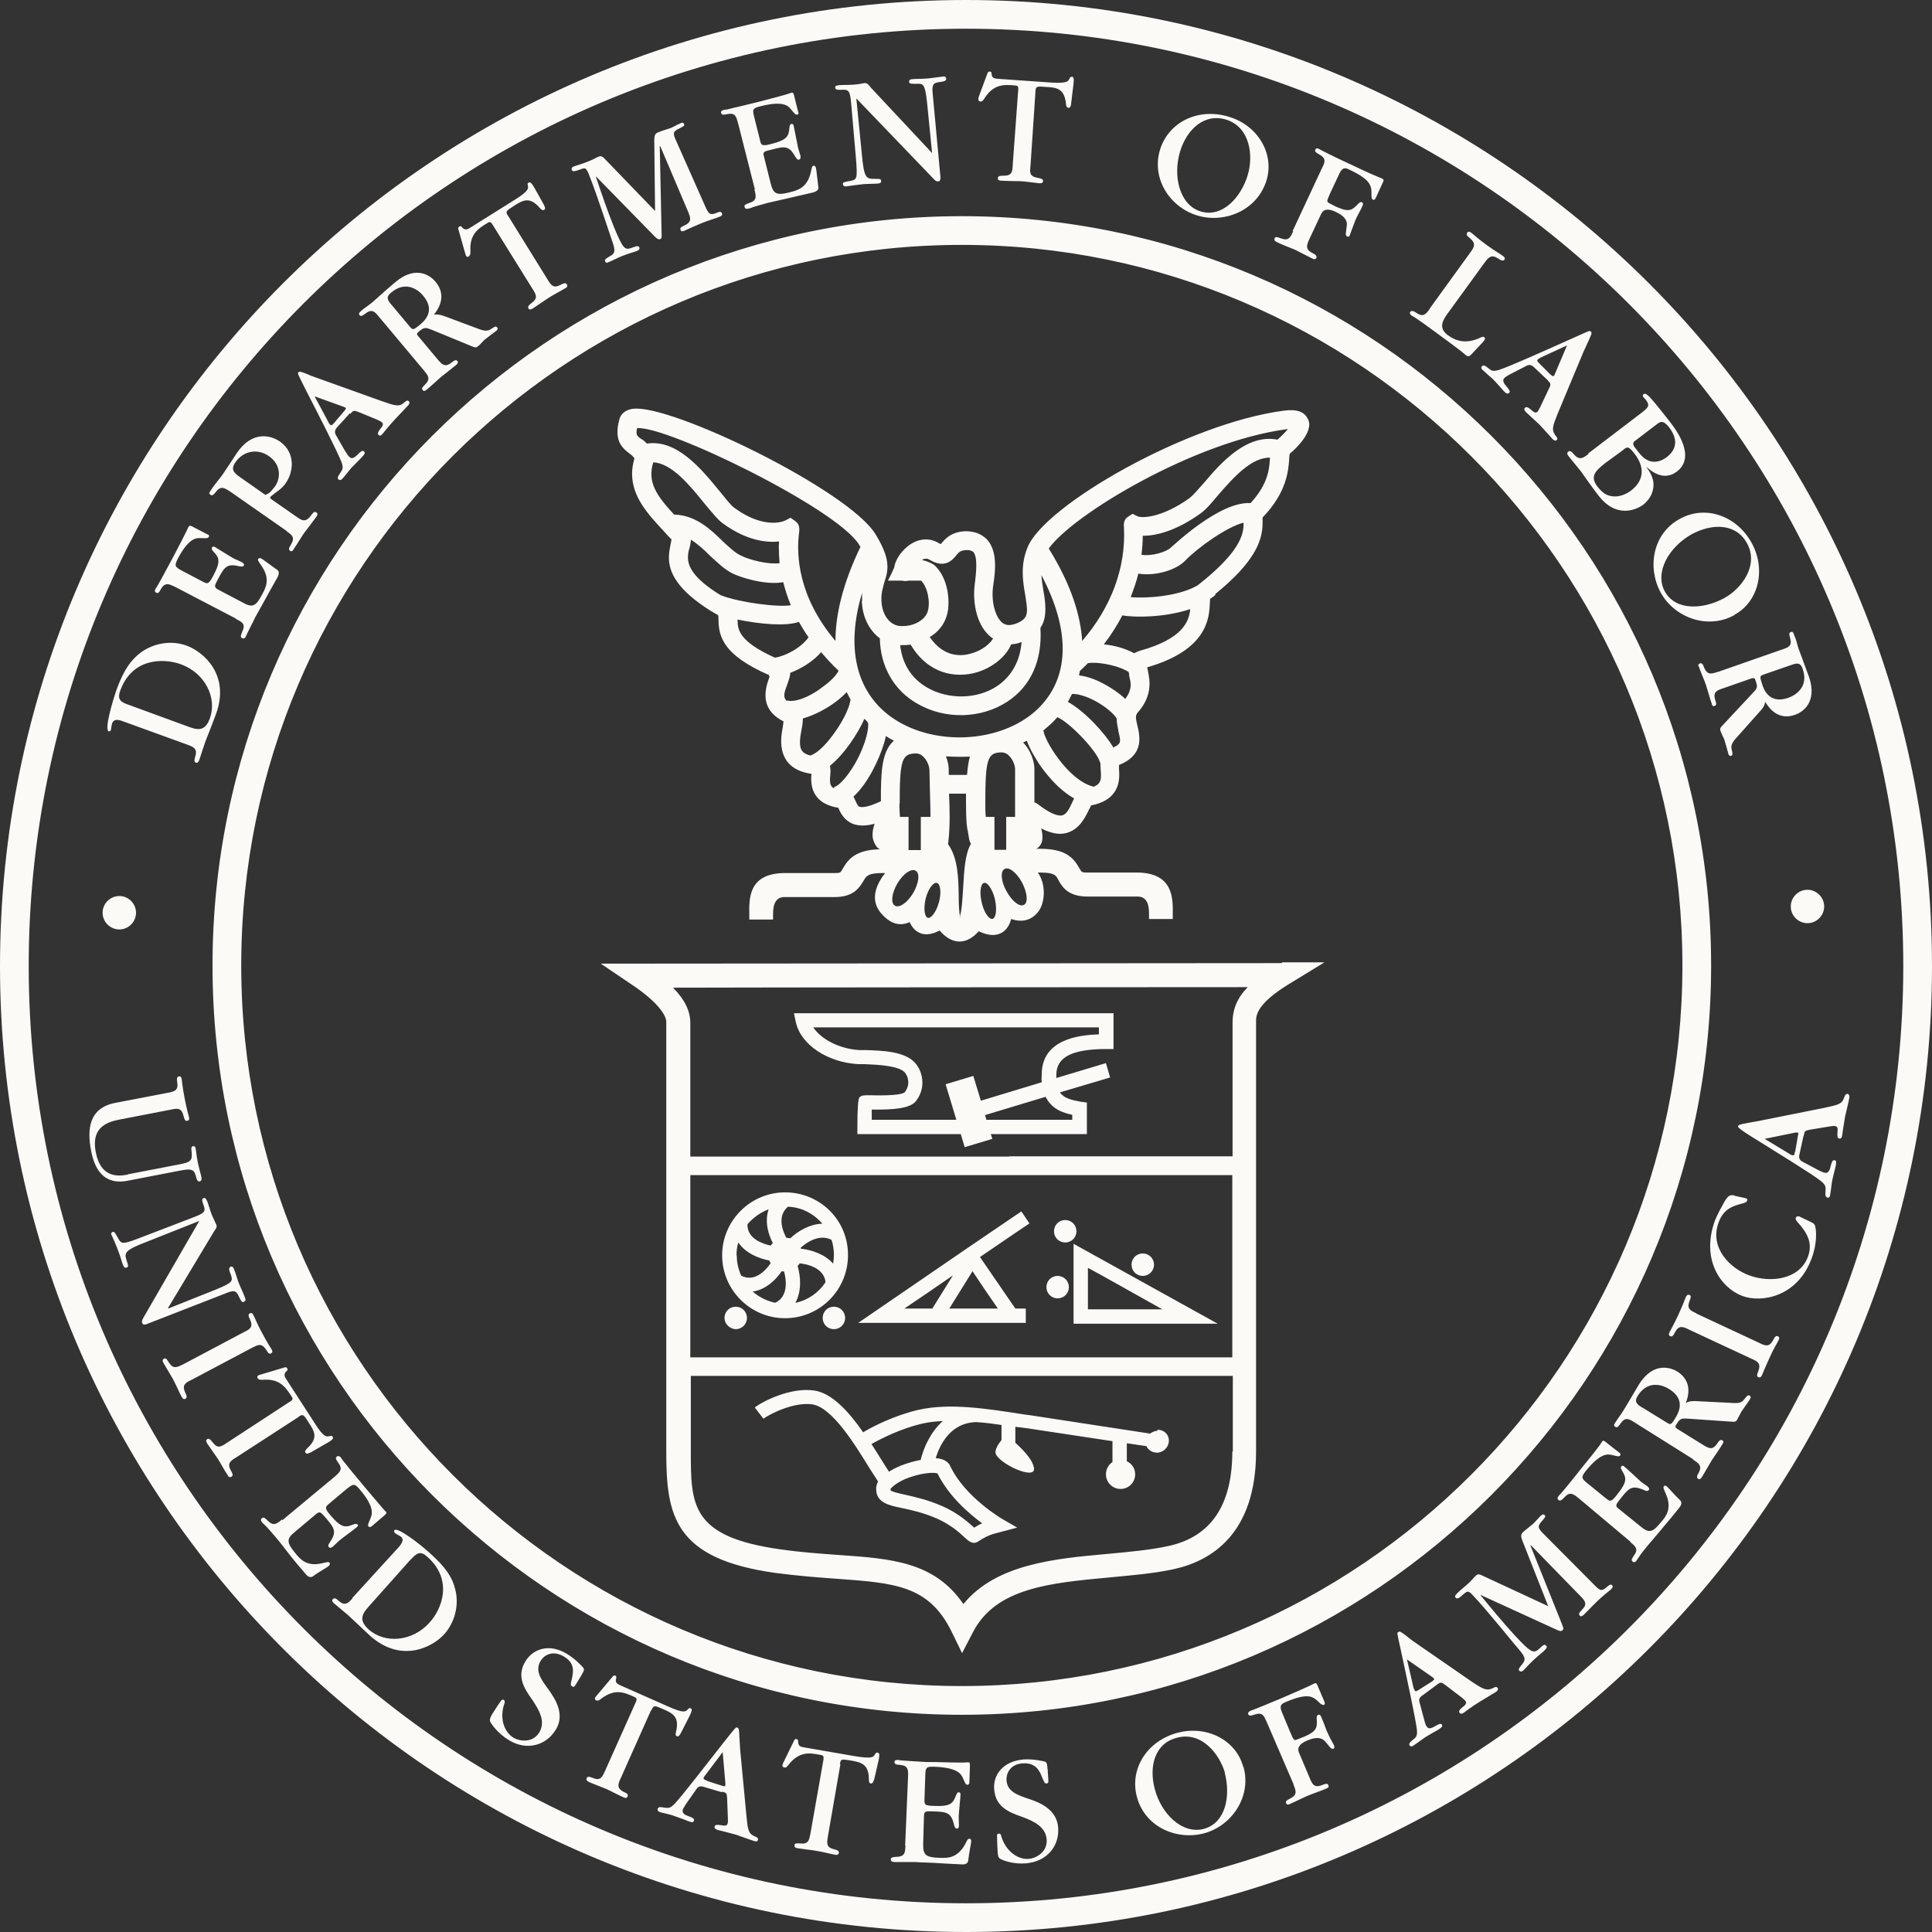 <?xml version="1.0" encoding="UTF-8"?> <svg xmlns="http://www.w3.org/2000/svg" width="123" height="123" viewBox="0 0 123 123" fill="none"><rect x="0" y="0" width="123" height="123" fill="#333333" stroke="none"/><path fill-rule="evenodd" clip-rule="evenodd" d="M81.612 61.317L38.246 61.35L40.291 62.73C41.87 63.794 42.418 64.641 42.418 65.057V92.416C42.418 96.505 42.917 99.248 49.4 100.145C50.812 100.328 52.109 100.428 53.256 100.511C56.946 100.777 59.14 100.926 60.586 103.885L61.251 105.248L61.949 103.902C63.411 101.076 66.902 100.777 70.609 100.428C72.022 100.295 73.451 100.179 74.747 99.896C77.141 99.364 79.967 97.635 79.967 92.4V65.04C79.967 64.675 79.967 63.943 82.011 62.68L84.322 61.267H81.612V61.317ZM43.948 74.814H78.454V86.416H43.948V74.814ZM78.454 92.416C78.454 95.807 77.108 97.818 74.432 98.417C73.235 98.683 71.888 98.799 70.476 98.932C67.135 99.231 63.411 99.58 61.334 102.123C59.489 99.43 56.763 99.231 53.405 98.998C52.292 98.915 51.012 98.832 49.649 98.633C43.981 97.835 43.981 95.807 43.981 92.4V87.596H78.487V92.416H78.471H78.454ZM0 61.5C0 95.425 27.575 123 61.5 123C95.425 123 123 95.425 123 61.5C123 27.575 95.425 0 61.5 0C27.575 0 0 27.575 0 61.5ZM1.828 61.5C1.828 28.589 28.589 1.828 61.5 1.828C94.411 1.828 121.172 28.589 121.172 61.5C121.172 94.411 94.411 121.172 61.5 121.172C28.589 121.172 1.828 94.411 1.828 61.5ZM13.53 61.467C13.53 87.779 34.939 109.171 61.234 109.171C87.529 109.171 108.938 87.762 108.938 61.467C108.938 35.171 87.546 13.763 61.234 13.763C34.922 13.763 13.53 35.155 13.53 61.467ZM15.358 61.467C15.358 36.169 35.936 15.591 61.234 15.591C86.532 15.591 107.11 36.169 107.11 61.467C107.11 86.765 86.532 107.342 61.234 107.342C35.936 107.342 15.358 86.765 15.358 61.467ZM62.381 80.033C64.076 78.87 65.539 77.889 65.539 77.889L65.024 77.124L61.866 79.269L55.849 83.391L54.635 84.222H65.306V83.308H64.641L62.381 80.016V80.033ZM63.528 83.308H60.436C60.885 82.593 61.583 81.463 61.916 80.931C62.265 81.463 63.013 82.576 63.528 83.308ZM60.669 81.197L59.356 83.308H57.577C58.225 82.875 59.422 82.061 60.669 81.197ZM49.981 75.911C47.787 75.911 45.975 77.706 45.975 79.917C45.975 82.127 47.77 83.923 49.981 83.923C52.192 83.923 53.987 82.127 53.987 79.917C54.004 77.689 52.209 75.911 49.981 75.911ZM50.995 79.518C50.995 79.518 50.978 79.468 50.978 79.435C51.245 79.185 52.125 78.504 52.94 78.936C53.04 79.235 53.09 79.551 53.09 79.883C53.09 80.066 53.073 80.266 53.04 80.449C52.508 79.834 51.627 79.568 51.012 79.501L50.995 79.518ZM49.35 82.942C48.818 82.826 48.319 82.576 47.92 82.227C48.751 82.111 49.416 81.463 49.765 80.931C49.815 80.947 49.865 80.947 49.915 80.947C50.048 81.396 50.23 82.543 49.35 82.942ZM46.89 79.917C46.89 79.634 46.923 79.352 47.006 79.102C47.455 79.784 48.336 80.133 48.984 80.249C49.001 80.299 49.017 80.365 49.067 80.415C48.901 80.665 48.136 81.712 47.189 81.213C47.006 80.814 46.906 80.382 46.906 79.917H46.89ZM52.358 77.906C51.51 77.922 50.729 78.437 50.314 78.836C50.214 78.82 50.147 78.803 50.048 78.803H50.064C49.981 78.653 49.35 77.507 50.164 76.825C51.045 76.858 51.81 77.274 52.358 77.906ZM48.934 76.991C48.668 77.773 48.917 78.604 49.2 79.135C49.15 79.185 49.1 79.252 49.067 79.302C48.568 79.185 47.554 78.87 47.588 77.939C47.953 77.523 48.402 77.191 48.934 76.991ZM50.646 82.925C51.062 82.161 50.962 81.213 50.779 80.598C50.829 80.548 50.879 80.482 50.912 80.432C51.311 80.465 52.458 80.681 52.558 81.629C52.125 82.294 51.444 82.776 50.646 82.942V82.925ZM46.125 83.906C46.125 83.507 46.441 83.191 46.84 83.191C47.239 83.191 47.554 83.507 47.554 83.906C47.554 84.305 47.239 84.621 46.84 84.621C46.441 84.604 46.125 84.272 46.125 83.906ZM52.375 83.906C52.375 83.507 52.691 83.191 53.09 83.191C53.488 83.191 53.804 83.507 53.804 83.906C53.804 84.305 53.488 84.621 53.09 84.621C52.691 84.621 52.375 84.305 52.375 83.906ZM72.038 80.515C72.038 80.116 72.354 79.8 72.753 79.8C73.152 79.8 73.468 80.116 73.468 80.515C73.468 80.914 73.152 81.23 72.753 81.23C72.354 81.23 72.038 80.914 72.038 80.515ZM67.102 78.388C67.102 77.989 67.417 77.673 67.816 77.673C68.215 77.673 68.531 77.989 68.531 78.388C68.531 78.787 68.215 79.102 67.816 79.102C67.417 79.102 67.102 78.787 67.102 78.388ZM66.62 81.945C66.62 81.546 66.935 81.23 67.334 81.23C67.733 81.23 68.049 81.546 68.049 81.945C68.049 82.344 67.733 82.659 67.334 82.659C66.935 82.659 66.62 82.344 66.62 81.945ZM68.348 79.95V84.272H77.523L68.348 79.185V79.95ZM69.262 80.715C70.093 81.163 72.371 82.443 73.999 83.357H69.262V80.715ZM73.717 91.087C73.534 91.087 73.351 91.17 73.218 91.269L65.622 90.106L65.24 90.056C62.797 89.674 60.453 89.308 58.475 89.757C56.962 90.106 55.583 90.804 54.951 91.186C54.053 89.89 52.973 88.693 51.843 88.527C50.364 88.311 48.618 89.175 48.053 89.607L48.602 90.322C48.984 90.039 50.513 89.242 51.71 89.408C52.99 89.591 54.469 92.034 55.35 93.463L55.898 94.311C55.849 94.427 55.799 94.56 55.782 94.693V94.81C55.782 95.657 56.58 95.84 57.411 96.007C58.026 96.139 58.757 96.289 59.672 96.688C60.519 97.07 61.084 97.569 61.4 97.868C61.65 98.101 61.932 98.367 62.281 98.134C62.625 97.901 62.952 97.741 63.262 97.652L64.758 97.253L63.81 96.705C63.81 96.705 61.434 95.325 60.503 93.347C60.37 93.048 60.054 92.865 59.572 92.832C59.821 92.017 60.486 90.571 62.165 90.538C62.68 90.571 63.212 90.638 63.761 90.721V91.685C63.544 91.934 63.345 92.3 63.378 92.499C63.495 93.148 66.038 94.344 65.822 93.413C65.722 92.998 65.373 92.516 64.641 91.851V90.837C64.791 90.854 64.924 90.87 65.057 90.887L65.439 90.937L70.825 91.751V93.081C70.575 93.247 70.409 93.53 70.409 93.862C70.409 94.378 70.825 94.793 71.34 94.793C71.855 94.793 72.271 94.378 72.271 93.862C72.271 93.48 72.055 93.181 71.739 93.031V91.884L72.986 92.067C73.102 92.317 73.368 92.483 73.65 92.483C74.066 92.483 74.415 92.134 74.415 91.718C74.415 91.303 74.099 91.02 73.667 91.02L73.717 91.087ZM62.531 96.987C62.381 97.037 62.248 97.12 62.032 97.253H62.015C61.666 96.937 61.035 96.356 60.037 95.907C59.057 95.475 58.209 95.292 57.611 95.159C57.245 95.076 56.779 94.976 56.696 94.876V94.793C56.696 94.793 56.912 94.477 57.627 94.162C58.591 93.763 59.489 93.713 59.688 93.812C60.403 95.258 61.683 96.356 62.514 96.971L62.531 96.987ZM58.608 92.948C58.059 93.048 57.195 93.297 56.597 93.696L56.164 93.015C55.948 92.665 55.732 92.317 55.483 91.934C56.098 91.585 57.345 90.954 58.691 90.638C59.123 90.538 59.572 90.488 60.021 90.472C59.223 91.186 58.791 92.2 58.608 92.965V92.948ZM11.918 47.405C12.317 47.554 12.583 47.654 12.433 48.153C12.383 48.336 12.333 48.502 12.466 48.552C12.599 48.602 12.649 48.469 12.682 48.402C12.699 48.352 12.998 47.422 13.065 47.239C13.164 46.989 13.646 45.759 13.746 45.477C14.677 42.95 12.932 41.488 11.884 41.105C10.937 40.756 9.84 40.922 8.992 41.521C8.344 42.003 7.895 42.618 7.43 43.881C7.114 44.795 6.649 46.441 6.915 46.557C6.998 46.574 7.048 46.541 7.064 46.457C7.081 46.374 7.114 46.075 7.147 46.025C7.23 45.842 7.397 45.759 7.796 45.909L11.918 47.405ZM8.211 44.878C7.663 44.696 7.446 44.529 7.663 43.948C8.411 41.903 10.372 41.886 11.502 42.285C13.065 42.85 13.829 44.43 13.364 45.726C13.098 46.474 12.699 46.524 12.067 46.291L8.211 44.878ZM15.026 39.41C15.408 39.593 15.658 39.726 15.425 40.208C15.342 40.424 15.275 40.557 15.408 40.623C15.541 40.706 15.624 40.59 15.658 40.507C15.691 40.457 15.707 40.374 15.79 40.224L16.173 39.46L16.223 39.343C16.223 39.343 16.489 38.861 16.771 38.363C17.054 37.831 17.419 37.199 17.669 36.75C17.802 36.484 17.768 36.335 17.586 36.235C17.27 36.019 16.738 35.603 16.622 35.554C16.572 35.52 16.472 35.52 16.439 35.587C16.405 35.653 16.422 35.703 16.655 36.036C17.22 36.85 16.921 37.415 16.705 37.814C16.306 38.579 16.09 38.728 15.458 38.363L13.879 37.532C13.613 37.382 13.646 37.299 13.879 36.867C14.278 36.119 14.428 35.853 15.225 36.052C15.408 36.086 15.491 36.069 15.525 36.002C15.575 35.886 15.441 35.836 15.392 35.786C15.309 35.753 14.993 35.603 14.91 35.57C14.694 35.454 13.813 34.905 13.68 34.822C13.58 34.772 13.53 34.806 13.497 34.855C13.48 34.889 13.463 34.955 13.547 35.072C13.945 35.487 14.095 35.687 13.563 36.684C13.281 37.216 13.198 37.183 12.915 37.033L11.585 36.335C11.136 36.086 11.087 36.036 11.319 35.57C12.001 34.274 12.483 34.24 12.765 34.257C13.181 34.274 13.247 34.274 13.297 34.174C13.347 34.074 13.247 34.025 13.181 34.008L12.35 33.576C12.134 33.459 12.067 33.426 12.001 33.542C11.984 33.559 11.984 33.576 11.868 33.825C11.752 34.074 11.502 34.54 11.02 35.471L10.787 35.903C10.372 36.684 10.156 37.066 10.04 37.266C9.923 37.449 9.906 37.482 9.906 37.482C9.873 37.532 9.807 37.665 9.94 37.731C10.073 37.814 10.156 37.681 10.255 37.482C10.521 37.05 10.771 37.183 11.153 37.365L15.009 39.377L15.026 39.41ZM18.234 33.808C18.583 34.058 18.799 34.207 18.533 34.656C18.417 34.839 18.35 34.955 18.45 35.055C18.583 35.155 18.666 35.038 18.699 34.955C18.816 34.806 19.265 34.058 19.381 33.908C19.597 33.626 19.929 33.193 20.145 32.894C20.179 32.811 20.278 32.728 20.145 32.628C20.012 32.529 19.929 32.645 19.78 32.844C19.431 33.293 19.198 33.127 18.849 32.878L17.32 31.814C17.203 31.731 17.17 31.697 17.22 31.631C17.237 31.598 17.453 31.448 17.503 31.398C17.885 31.132 18.035 30.983 18.184 30.767C18.683 30.069 18.849 28.838 17.818 28.107C17.203 27.692 16.056 27.426 15.092 28.822C14.943 29.055 14.295 30.035 14.145 30.251C14.045 30.384 13.58 30.966 13.497 31.099C13.314 31.382 13.264 31.398 13.397 31.498C13.53 31.598 13.613 31.465 13.746 31.315C14.062 30.9 14.295 31.066 14.66 31.299L18.234 33.792V33.808ZM15.292 30.384C14.876 30.102 14.66 29.869 15.009 29.404C15.491 28.722 16.372 28.523 17.12 29.038C17.951 29.62 17.835 30.501 17.519 30.95C17.386 31.116 17.22 31.365 17.02 31.448C16.904 31.531 16.871 31.498 16.738 31.398L15.292 30.384ZM22.306 26.345C22.489 26.129 22.522 26.113 22.822 26.229L24.035 26.728C24.035 26.728 24.218 26.811 24.301 26.877C24.417 26.977 24.401 27.093 24.218 27.293C24.101 27.459 24.002 27.592 24.101 27.692C24.218 27.791 24.284 27.692 24.367 27.608C24.384 27.592 24.716 27.16 25.148 26.694C25.265 26.561 25.863 25.946 25.98 25.813C26.013 25.78 26.129 25.647 26.029 25.547C25.93 25.448 25.847 25.531 25.714 25.647C25.398 25.913 25.148 25.83 24.334 25.547L20.345 24.118C20.129 24.035 19.846 23.952 19.564 23.819C19.148 23.653 19.065 23.636 18.998 23.702C18.932 23.769 18.949 23.785 19.431 24.75C20.312 26.462 21.475 28.739 21.741 29.42C21.874 29.803 21.824 29.869 21.625 30.168C21.525 30.301 21.459 30.434 21.542 30.517C21.658 30.617 21.758 30.517 21.791 30.484C21.891 30.384 22.273 29.902 22.34 29.819C22.555 29.587 22.988 29.171 23.038 29.105C23.187 28.938 23.287 28.838 23.171 28.739C23.071 28.656 22.988 28.722 22.788 28.922C22.622 29.088 22.423 29.271 22.24 29.088C22.14 29.005 22.007 28.739 21.974 28.722L21.392 27.708C21.292 27.542 21.309 27.381 21.442 27.226L22.273 26.312L22.306 26.345ZM21.276 26.927C21.143 27.06 21.11 27.11 21.026 27.043C20.977 26.994 20.91 26.91 20.91 26.877L20.029 25.232L21.824 25.88C21.824 25.88 21.974 25.93 22.007 25.963C22.024 25.98 22.057 26.013 21.891 26.196L21.242 26.96L21.276 26.927ZM26.977 23.57C27.259 23.919 27.426 24.101 27.077 24.467C26.927 24.617 26.811 24.716 26.91 24.833C27.01 24.949 27.093 24.849 27.176 24.799C27.326 24.683 27.941 24.118 28.074 24.002C28.107 23.985 28.888 23.353 29.038 23.237C29.088 23.187 29.204 23.104 29.121 22.988C29.038 22.871 28.905 22.954 28.722 23.104C28.307 23.403 28.14 23.204 27.841 22.855L26.645 21.425C26.528 21.292 26.512 21.242 26.645 21.126C27.01 20.827 27.06 20.827 27.525 21.01L29.985 22.024C30.218 22.123 30.301 22.157 30.434 22.04C30.517 21.99 30.783 21.691 30.833 21.641C30.95 21.542 31.498 21.143 31.598 21.06C31.648 21.026 31.731 20.943 31.648 20.843C31.548 20.744 31.498 20.794 31.215 20.977C30.966 21.126 30.683 21.026 30.301 20.877L28.39 20.162C27.941 19.996 27.808 20.012 27.625 20.029C27.858 19.747 28.506 18.866 27.725 17.935C27.492 17.652 26.561 16.788 25.165 17.968C24.932 18.151 23.885 19.082 23.686 19.265C23.586 19.348 23.171 19.647 23.104 19.697C22.838 19.929 22.822 19.946 22.888 20.062C22.988 20.179 23.104 20.079 23.287 19.946C23.686 19.647 23.869 19.846 24.135 20.179L26.977 23.57ZM24.949 19.431C24.683 19.131 24.534 18.915 24.916 18.616C25.896 17.802 26.711 18.533 26.944 18.832C27.775 19.813 26.977 20.478 26.694 20.71C26.295 21.026 26.279 21.026 26.046 20.744L24.949 19.431ZM32.346 13.746C32.163 13.463 32.213 13.43 32.711 13.114C33.276 12.749 33.725 12.483 34.373 13.247C34.523 13.414 34.59 13.38 34.639 13.364C34.756 13.281 34.689 13.181 34.606 12.998L33.991 11.901C33.858 11.685 33.758 11.552 33.642 11.635C33.559 11.668 33.592 11.752 33.609 11.818C33.642 12.001 33.659 12.167 32.778 12.716L29.969 14.477C29.786 14.594 29.603 14.694 29.42 14.477C29.37 14.394 29.304 14.378 29.237 14.428C29.154 14.477 29.154 14.544 29.204 14.677L29.62 16.14C29.62 16.14 29.653 16.256 29.67 16.289C29.703 16.339 29.786 16.389 29.852 16.322C29.919 16.256 29.952 16.206 29.952 16.023C29.869 14.91 30.467 14.544 30.983 14.228C31.149 14.112 31.232 14.079 31.365 14.311L33.908 18.4C34.124 18.749 34.274 18.965 33.858 19.281C33.692 19.414 33.576 19.497 33.642 19.63C33.709 19.763 33.825 19.68 33.908 19.647C34.074 19.547 34.756 19.065 34.922 18.965C35.205 18.782 35.687 18.533 35.986 18.35C36.069 18.317 36.169 18.234 36.086 18.101C36.002 17.968 35.87 18.051 35.687 18.134C35.238 18.384 35.072 18.151 34.855 17.785L32.362 13.763L32.346 13.746ZM42.02 9.308H42.036L43.781 13.414C43.964 13.862 44.064 14.095 43.632 14.328C43.349 14.461 43.266 14.494 43.333 14.644C43.366 14.76 43.482 14.727 43.565 14.694C43.748 14.61 44.247 14.378 44.745 14.178C45.111 14.029 45.626 13.879 45.776 13.813C45.876 13.779 46.025 13.713 45.959 13.58C45.925 13.463 45.809 13.463 45.593 13.563C45.178 13.729 45.094 13.597 44.845 13.015L43.067 9.009C42.834 8.51 42.817 8.377 43.249 8.178C43.515 8.045 43.599 8.012 43.549 7.895C43.499 7.762 43.366 7.812 43.266 7.879C43.15 7.912 42.917 8.061 42.718 8.145C42.502 8.228 42.103 8.327 41.903 8.427C41.754 8.477 41.654 8.56 41.654 8.926L41.704 13.43L38.479 10.089C38.296 9.906 38.213 9.94 38.113 9.973C37.997 10.006 37.814 10.139 37.465 10.272C37.199 10.389 36.667 10.555 36.551 10.588C36.401 10.638 36.368 10.721 36.401 10.804C36.435 10.92 36.518 10.937 36.85 10.821C37.282 10.655 37.299 10.655 37.498 11.12C38.014 12.4 38.944 15.292 38.978 15.358C39.227 16.04 39.111 16.156 38.812 16.322C38.562 16.472 38.462 16.538 38.529 16.638C38.562 16.755 38.678 16.738 38.745 16.688C38.895 16.638 39.26 16.439 39.593 16.306C40.008 16.14 40.341 16.056 40.474 16.007C40.59 15.973 40.756 15.89 40.706 15.757C40.657 15.624 40.49 15.674 40.274 15.757C39.792 15.94 39.692 15.924 39.077 14.428C38.678 13.447 38.296 12.317 37.931 11.236H37.947L41.704 15.076C41.837 15.209 41.936 15.259 42.02 15.225C42.136 15.192 42.136 15.076 42.119 14.81L42.003 9.291L42.02 9.308ZM48.036 12.084C48.136 12.499 48.203 12.765 47.721 12.915C47.505 12.998 47.355 13.031 47.405 13.181C47.438 13.331 47.571 13.297 47.654 13.281C47.737 13.264 47.804 13.247 47.953 13.181C48.103 13.131 48.352 13.065 48.768 12.948L48.884 12.915C48.884 12.915 49.416 12.799 49.981 12.666C50.563 12.533 51.278 12.367 51.776 12.25C52.059 12.167 52.142 12.034 52.092 11.851C52.042 11.469 51.976 10.804 51.943 10.671C51.926 10.621 51.859 10.521 51.793 10.555C51.693 10.571 51.693 10.638 51.61 11.004C51.377 11.968 50.762 12.117 50.314 12.233C49.483 12.45 49.233 12.383 49.067 11.685L48.635 9.956C48.552 9.657 48.635 9.641 49.133 9.524C49.948 9.308 50.23 9.258 50.63 9.973C50.729 10.139 50.796 10.189 50.879 10.156C50.995 10.123 50.962 9.99 50.962 9.923C50.945 9.84 50.829 9.508 50.812 9.424C50.762 9.192 50.563 8.145 50.53 8.012C50.513 7.895 50.447 7.879 50.38 7.895C50.33 7.912 50.28 7.929 50.264 8.078C50.214 8.643 50.181 8.893 49.067 9.175C48.485 9.325 48.452 9.225 48.386 8.926L48.02 7.463C47.887 6.964 47.92 6.881 48.419 6.765C49.848 6.399 50.181 6.732 50.347 6.948C50.613 7.264 50.646 7.314 50.762 7.297C50.862 7.28 50.846 7.147 50.812 7.114L50.58 6.183C50.53 5.951 50.496 5.884 50.397 5.901C50.364 5.901 50.364 5.917 50.098 6C49.832 6.084 49.316 6.216 48.302 6.482L47.82 6.599C46.973 6.815 46.524 6.898 46.325 6.964C46.169 6.987 46.086 6.998 46.075 6.998C46.075 6.998 45.859 7.048 45.909 7.181C45.942 7.33 46.075 7.314 46.308 7.264C46.823 7.164 46.873 7.43 46.989 7.845L48.053 12.034L48.036 12.084ZM59.306 9.707L55.433 5.568C55.35 5.469 55.25 5.286 55.051 5.286C54.918 5.302 54.669 5.369 54.386 5.385C54.07 5.419 53.588 5.402 53.472 5.419C53.289 5.435 53.156 5.452 53.173 5.585C53.189 5.734 53.339 5.718 53.572 5.718C54.02 5.685 54.12 5.768 54.187 6.566L54.486 9.99C54.602 11.402 54.569 11.436 54.12 11.519C53.671 11.602 53.638 11.618 53.671 11.752C53.705 11.884 53.821 11.868 53.854 11.868C54.037 11.851 54.502 11.768 55.034 11.718C55.35 11.702 55.749 11.702 55.865 11.685C55.948 11.685 56.115 11.668 56.098 11.519C56.081 11.386 56.048 11.386 55.616 11.386C55.134 11.386 55.001 11.286 54.868 9.807L54.519 6.283H54.535L59.389 11.336C59.572 11.552 59.655 11.552 59.738 11.552C59.888 11.535 59.871 11.336 59.871 11.253L59.372 5.884C59.323 5.319 59.472 5.269 59.855 5.219C60.154 5.186 60.253 5.119 60.237 5.003C60.22 4.854 60.087 4.854 60.054 4.87C59.888 4.887 59.106 5.003 58.957 5.003C58.824 5.02 58.242 5.02 58.126 5.036C58.043 5.036 57.86 5.053 57.877 5.203C57.893 5.352 58.043 5.336 58.358 5.336C58.774 5.319 58.89 5.319 59.023 6.549L59.339 9.724H59.306V9.707ZM65.921 5.834C65.938 5.485 66.004 5.485 66.586 5.535C67.251 5.568 67.766 5.618 67.866 6.615C67.883 6.848 67.966 6.848 68.016 6.865C68.149 6.865 68.182 6.748 68.198 6.549L68.348 5.302C68.365 5.053 68.381 4.887 68.232 4.887C68.149 4.887 68.115 4.937 68.082 5.02C67.999 5.186 67.933 5.319 66.869 5.252L63.561 5.02C63.328 5.003 63.145 4.986 63.129 4.704C63.129 4.604 63.096 4.554 63.013 4.554C62.913 4.554 62.88 4.604 62.846 4.721L62.315 6.15C62.315 6.15 62.281 6.266 62.281 6.316C62.281 6.366 62.315 6.449 62.414 6.466C62.514 6.466 62.564 6.433 62.663 6.283C63.245 5.336 63.943 5.385 64.558 5.435C64.775 5.452 64.841 5.452 64.824 5.718L64.475 10.505C64.459 10.904 64.442 11.186 63.91 11.186C63.694 11.186 63.544 11.186 63.528 11.336C63.511 11.486 63.644 11.502 63.744 11.502C63.927 11.519 64.775 11.535 64.957 11.535C65.306 11.552 65.838 11.635 66.171 11.668C66.254 11.668 66.387 11.685 66.403 11.535C66.42 11.386 66.27 11.369 66.054 11.319C65.539 11.236 65.556 10.97 65.606 10.555L65.921 5.851V5.834ZM80.632 11.486C81.147 9.79 80.083 7.978 78.221 7.43C76.31 6.848 74.398 7.746 73.85 9.541C73.285 11.419 74.531 13.231 76.26 13.729C77.955 14.228 80.033 13.414 80.632 11.486ZM79.435 11.153C79.003 12.583 77.806 13.879 76.443 13.463C75.113 13.065 74.648 11.236 75.13 9.641C75.562 8.228 76.675 7.197 78.055 7.613C79.618 8.095 79.8 9.973 79.435 11.136V11.153ZM82.327 14.727C82.161 15.109 82.044 15.358 81.546 15.175C81.33 15.092 81.197 15.043 81.147 15.175C81.097 15.309 81.197 15.358 81.28 15.408C81.579 15.558 82.094 15.757 82.427 15.89C82.742 16.04 83.225 16.306 83.54 16.455C83.623 16.489 83.723 16.555 83.806 16.422C83.856 16.289 83.756 16.206 83.49 16.073C83.075 15.84 83.208 15.558 83.374 15.192L84.122 13.597C84.266 13.308 84.565 13.27 85.02 13.48C85.252 13.597 85.851 13.862 85.734 14.428C85.734 14.477 85.684 14.777 85.684 14.826C85.668 14.91 85.668 14.993 85.768 15.059C85.884 15.109 85.934 15.009 85.95 14.926L86.117 14.477C86.2 14.245 86.266 14.095 86.299 13.995C86.349 13.862 86.698 13.231 86.748 13.098C86.781 12.998 86.798 12.932 86.715 12.882C86.632 12.832 86.549 12.898 86.482 12.965C86.1 13.364 85.917 13.53 85.153 13.198C85.02 13.148 84.72 12.982 84.587 12.915C84.471 12.832 84.454 12.815 84.687 12.3L85.269 11.053C85.485 10.621 85.651 10.671 85.95 10.821C87.313 11.469 87.33 11.851 87.313 12.45C87.313 12.499 87.313 12.682 87.413 12.716C87.513 12.765 87.579 12.616 87.596 12.583L88.045 11.602C88.095 11.486 88.128 11.436 87.962 11.353C87.962 11.353 87.945 11.353 87.679 11.236C87.43 11.136 86.931 10.92 85.967 10.455L85.851 10.405C84.92 9.973 84.471 9.74 84.238 9.624C84.006 9.508 84.006 9.491 83.989 9.491C83.939 9.458 83.806 9.391 83.74 9.524C83.673 9.657 83.823 9.74 84.006 9.84C84.454 10.089 84.355 10.339 84.155 10.721L82.294 14.71L82.327 14.727ZM91.037 19.647C90.787 19.996 90.621 20.212 90.189 19.929C90.023 19.813 89.89 19.747 89.79 19.846C89.707 19.963 89.807 20.029 89.873 20.096C89.956 20.145 89.99 20.112 91.386 21.143C93.281 22.522 93.247 22.555 93.314 22.605C93.463 22.722 93.546 22.705 93.68 22.555C93.796 22.423 94.444 21.758 94.494 21.675C94.544 21.591 94.577 21.525 94.477 21.459C94.427 21.425 94.361 21.442 94.294 21.475C93.231 21.99 92.582 21.625 92.183 21.342C91.668 20.96 91.735 20.561 92.1 20.046L94.527 16.705C94.76 16.389 94.943 16.173 95.375 16.455C95.541 16.572 95.674 16.638 95.774 16.538C95.857 16.422 95.757 16.356 95.674 16.289C95.525 16.173 95.192 15.99 94.66 15.608C94.228 15.292 93.812 14.943 93.68 14.826C93.596 14.777 93.513 14.694 93.413 14.81C93.314 14.943 93.43 15.043 93.596 15.175C93.995 15.525 93.846 15.741 93.596 16.09L91.02 19.647H91.037ZM98.533 24.218C98.716 24.401 98.766 24.45 98.616 24.733L98.051 25.93C98.051 25.93 97.951 26.113 97.901 26.196C97.785 26.312 97.685 26.279 97.486 26.096C97.336 25.963 97.187 25.863 97.087 25.963C96.987 26.063 97.087 26.146 97.137 26.229C97.153 26.245 97.569 26.611 98.018 27.043C98.151 27.176 98.716 27.808 98.832 27.941C98.865 27.974 98.998 28.107 99.098 28.024C99.198 27.941 99.131 27.841 99.015 27.708C98.766 27.359 98.849 27.143 99.165 26.345L100.794 22.439C100.877 22.256 101.01 21.957 101.143 21.675C101.325 21.259 101.375 21.193 101.276 21.11C101.192 21.026 101.192 21.06 100.212 21.492C98.466 22.273 96.106 23.337 95.425 23.553C95.026 23.669 94.943 23.603 94.71 23.403C94.577 23.303 94.461 23.22 94.361 23.303C94.245 23.42 94.344 23.52 94.394 23.553C94.494 23.653 94.943 24.052 95.026 24.118C95.242 24.334 95.641 24.783 95.707 24.866C95.874 25.032 95.957 25.115 96.073 25.015C96.173 24.916 96.09 24.833 95.923 24.617C95.774 24.45 95.608 24.234 95.774 24.068C95.874 23.968 96.123 23.835 96.156 23.819L97.187 23.287C97.353 23.198 97.513 23.232 97.669 23.387L98.566 24.234L98.533 24.218ZM98.001 23.137C97.868 23.004 97.835 22.971 97.901 22.888C97.951 22.838 98.051 22.788 98.068 22.772L99.763 21.99L99.015 23.752C99.015 23.752 98.965 23.902 98.915 23.935C98.899 23.952 98.865 23.985 98.683 23.819L97.984 23.121L98.001 23.137ZM101.126 28.905C100.777 29.171 100.561 29.32 100.212 28.938C100.079 28.772 99.962 28.656 99.846 28.755C99.713 28.855 99.813 28.971 99.846 29.021C99.962 29.171 100.644 30.002 100.644 30.002C100.81 30.251 101.674 31.448 101.741 31.515C102.971 33.144 104.317 32.346 104.6 32.146C104.866 31.93 105.115 31.648 105.215 31.249C105.398 30.584 105.082 30.102 104.816 29.736H104.833C105.115 29.985 105.913 30.667 106.761 30.019C107.991 29.088 106.711 27.376 106.395 26.96C106.395 26.96 105.464 25.747 105.015 25.265C104.866 25.115 104.733 25.015 104.633 25.099C104.533 25.182 104.616 25.265 104.633 25.282C104.65 25.298 104.683 25.365 104.766 25.431C105.049 25.813 105.015 25.913 104.334 26.412L101.109 28.872L101.126 28.905ZM104.068 28.473C103.885 28.224 104.018 28.107 104.151 28.024L105.481 27.01C105.697 26.844 105.88 26.711 106.279 27.226C106.811 27.941 106.777 28.589 106.112 29.105C105.813 29.337 105.032 29.753 104.334 28.805L104.085 28.489L104.068 28.473ZM103.337 28.639C103.619 28.423 103.686 28.39 104.101 28.938C104.284 29.188 105.082 30.285 103.819 31.249C103.453 31.515 102.855 31.764 102.256 31.481C101.99 31.348 101.741 31.033 101.691 30.966C101.242 30.351 101.508 30.019 102.19 29.487L103.353 28.639H103.337ZM110.417 39.144C111.98 38.296 112.445 36.235 111.514 34.556C110.55 32.811 108.539 32.13 106.927 33.044C105.198 33.991 104.866 36.152 105.73 37.731C106.578 39.277 108.672 40.125 110.417 39.16V39.144ZM109.769 38.08C108.456 38.795 106.694 38.911 105.996 37.665C105.315 36.451 106.245 34.822 107.708 34.008C109.005 33.31 110.517 33.31 111.215 34.573C112.013 36.002 110.85 37.498 109.769 38.08ZM109.387 42.767C108.971 42.9 108.722 43 108.506 42.535C108.423 42.319 108.373 42.186 108.223 42.236C108.074 42.285 108.124 42.402 108.174 42.485C108.223 42.651 108.556 43.432 108.606 43.599C108.622 43.632 108.905 44.612 108.971 44.779C108.988 44.862 109.021 44.995 109.154 44.945C109.304 44.895 109.271 44.762 109.187 44.529C109.054 44.031 109.32 43.948 109.719 43.815L111.481 43.2C111.647 43.15 111.714 43.15 111.764 43.316C111.913 43.748 111.897 43.815 111.548 44.164L109.719 46.125C109.553 46.291 109.47 46.374 109.536 46.541C109.57 46.64 109.719 46.973 109.769 47.056C109.819 47.205 110.002 47.854 110.035 47.987C110.052 48.07 110.118 48.153 110.201 48.12C110.334 48.086 110.318 47.987 110.235 47.671C110.185 47.388 110.368 47.156 110.65 46.856L111.996 45.344C112.346 44.978 112.346 44.845 112.379 44.679C112.562 44.978 113.143 45.909 114.274 45.51C114.623 45.394 115.753 44.828 115.171 43.1C115.071 42.817 114.589 41.521 114.49 41.255C114.456 41.139 114.324 40.64 114.274 40.557C114.157 40.241 114.141 40.191 114.008 40.241C113.875 40.291 113.908 40.424 113.974 40.64C114.107 41.139 113.841 41.222 113.443 41.355L109.354 42.784L109.387 42.767ZM113.991 42.352C114.373 42.219 114.623 42.136 114.772 42.601C115.188 43.815 114.191 44.313 113.841 44.43C112.628 44.845 112.279 43.881 112.179 43.532C112.013 43.033 112.03 43.033 112.362 42.917L113.991 42.352ZM8.128 74.781C7.513 74.897 6.416 74.997 6.1 73.368C5.751 71.639 7.014 71.39 7.712 71.257L10.887 70.642C11.286 70.559 11.552 70.509 11.685 71.041C11.735 71.257 11.785 71.39 11.918 71.357C12.067 71.323 12.051 71.207 12.034 71.124C12.017 71.074 11.884 70.609 11.752 69.91C11.618 69.212 11.585 68.814 11.569 68.714C11.552 68.631 11.535 68.498 11.386 68.531C11.236 68.564 11.253 68.714 11.286 68.93C11.369 69.445 11.07 69.495 10.655 69.578L7.363 70.21C5.651 70.525 5.535 71.905 5.801 73.268C6.233 75.545 7.696 75.263 8.261 75.146L11.436 74.531C12.267 74.365 12.367 74.481 12.483 74.93C12.516 75.063 12.566 75.246 12.716 75.213C12.749 75.213 12.848 75.163 12.832 74.997C12.815 74.864 12.682 74.415 12.599 74.033C12.499 73.551 12.499 73.335 12.466 73.185C12.45 73.085 12.433 72.952 12.3 72.969C12.167 72.986 12.167 73.118 12.2 73.335C12.25 73.883 12.167 73.999 11.319 74.149L8.128 74.764V74.781ZM10.688 83.291L13.613 78.421C13.663 78.321 13.846 78.155 13.779 77.989C13.729 77.856 13.613 77.64 13.497 77.374C13.38 77.075 13.247 76.609 13.214 76.526C13.131 76.36 13.081 76.227 12.965 76.277C12.815 76.326 12.882 76.493 12.948 76.692C13.114 77.124 13.048 77.224 12.3 77.507L9.092 78.737C7.779 79.252 7.729 79.219 7.513 78.82C7.297 78.437 7.28 78.404 7.164 78.437C7.031 78.487 7.081 78.62 7.114 78.653C7.197 78.82 7.38 79.235 7.563 79.734C7.679 80.033 7.779 80.415 7.829 80.532C7.862 80.615 7.929 80.764 8.061 80.698C8.194 80.648 8.178 80.598 8.045 80.199C7.912 79.751 7.962 79.584 9.358 79.052L12.666 77.739H12.682L9.159 83.84C9.009 84.089 9.026 84.155 9.059 84.238C9.109 84.388 9.308 84.322 9.408 84.272L14.444 82.31C14.976 82.094 15.059 82.227 15.225 82.576C15.358 82.842 15.408 82.942 15.525 82.875C15.674 82.826 15.624 82.693 15.608 82.643C15.558 82.477 15.225 81.762 15.175 81.612C15.126 81.479 14.96 80.931 14.91 80.831C14.893 80.748 14.81 80.582 14.677 80.648C14.544 80.715 14.577 80.864 14.694 81.147C14.826 81.546 14.86 81.645 13.713 82.111L10.754 83.291H10.721H10.688ZM16.056 85.801C16.422 85.618 16.638 85.485 16.937 85.917C17.054 86.1 17.12 86.233 17.253 86.166C17.386 86.083 17.336 85.984 17.287 85.9C17.203 85.768 17.02 85.485 16.672 84.837C16.372 84.288 16.239 83.923 16.14 83.74C16.106 83.657 16.04 83.557 15.907 83.607C15.774 83.69 15.824 83.823 15.924 84.022C16.14 84.504 15.89 84.637 15.508 84.82L11.652 86.865C11.27 87.047 11.037 87.18 10.754 86.748C10.638 86.565 10.571 86.432 10.438 86.499C10.305 86.582 10.355 86.682 10.405 86.765C10.455 86.865 10.721 87.297 11.02 87.812C11.336 88.427 11.452 88.743 11.569 88.926C11.602 89.009 11.668 89.109 11.801 89.059C11.934 88.975 11.884 88.843 11.785 88.643C11.569 88.161 11.818 88.028 12.2 87.845L16.056 85.801ZM19.015 90.189C19.298 90.006 19.331 90.056 19.647 90.555C20.012 91.12 20.295 91.535 19.547 92.217C19.397 92.366 19.414 92.45 19.447 92.483C19.53 92.599 19.63 92.533 19.813 92.45L20.91 91.818C21.126 91.685 21.259 91.585 21.176 91.469C21.143 91.386 21.06 91.419 20.96 91.436C20.777 91.469 20.611 91.519 20.046 90.621L18.25 87.845C18.118 87.662 18.035 87.48 18.234 87.297C18.317 87.247 18.334 87.18 18.284 87.114C18.234 87.031 18.167 87.031 18.035 87.081L16.588 87.513C16.588 87.513 16.472 87.546 16.439 87.563C16.389 87.596 16.356 87.679 16.405 87.746C16.455 87.829 16.522 87.845 16.705 87.845C17.802 87.746 18.184 88.327 18.533 88.859C18.649 89.025 18.683 89.109 18.45 89.242L14.428 91.868C14.079 92.1 13.862 92.25 13.547 91.835C13.414 91.668 13.314 91.552 13.198 91.618C13.065 91.701 13.148 91.801 13.181 91.884C13.297 92.05 13.763 92.715 13.862 92.865C14.045 93.148 14.295 93.63 14.494 93.912C14.527 93.995 14.61 94.095 14.743 94.012C14.876 93.929 14.793 93.796 14.694 93.613C14.444 93.164 14.677 92.998 15.043 92.782L19.015 90.206V90.189ZM17.951 96.738C17.636 97.004 17.419 97.187 17.054 96.821C16.904 96.671 16.788 96.555 16.672 96.655C16.555 96.754 16.638 96.871 16.688 96.921C16.721 96.971 16.805 97.037 16.921 97.153C17.037 97.27 17.203 97.453 17.486 97.785L17.569 97.885C17.569 97.885 17.918 98.3 18.284 98.782C18.649 99.264 19.115 99.813 19.464 100.212C19.647 100.444 19.813 100.444 19.963 100.328C20.262 100.095 20.86 99.78 20.943 99.68C20.977 99.647 21.043 99.547 20.977 99.497C20.927 99.414 20.86 99.447 20.478 99.53C19.514 99.746 19.115 99.264 18.816 98.899C18.267 98.234 18.201 97.984 18.766 97.536L20.129 96.389C20.361 96.206 20.411 96.256 20.744 96.638C21.292 97.286 21.459 97.519 20.993 98.201C20.877 98.367 20.877 98.45 20.943 98.5C21.026 98.6 21.126 98.5 21.193 98.466C21.242 98.417 21.508 98.167 21.575 98.101C21.741 97.951 22.622 97.32 22.722 97.22C22.822 97.137 22.805 97.087 22.755 97.054C22.705 97.02 22.672 97.004 22.539 97.037C22.007 97.253 21.758 97.32 21.026 96.455C20.644 96.007 20.71 95.94 20.943 95.74L22.09 94.776C22.489 94.461 22.572 94.427 22.905 94.826C23.852 95.94 23.702 96.389 23.586 96.671C23.42 97.054 23.403 97.103 23.47 97.187C23.536 97.27 23.636 97.187 23.686 97.153L24.401 96.538C24.583 96.389 24.65 96.322 24.567 96.239C24.55 96.223 24.534 96.223 24.351 96.007C24.168 95.79 23.819 95.391 23.137 94.577L22.822 94.195C22.256 93.53 21.99 93.164 21.841 92.998C21.752 92.876 21.702 92.804 21.691 92.782C21.691 92.782 21.558 92.632 21.442 92.732C21.326 92.832 21.409 92.948 21.542 93.131C21.841 93.546 21.641 93.713 21.309 94.012L17.968 96.788L17.951 96.738ZM22.456 101.741C22.173 102.057 21.974 102.273 21.575 101.924C21.425 101.791 21.292 101.691 21.193 101.807C21.093 101.924 21.193 101.99 21.242 102.057C21.276 102.09 22.04 102.722 22.173 102.838C22.356 103.004 23.337 103.935 23.553 104.134C25.564 105.93 27.559 104.849 28.29 104.035C28.955 103.287 29.237 102.19 28.988 101.209C28.805 100.428 28.373 99.78 27.392 98.899C26.678 98.25 25.298 97.203 25.115 97.419C25.065 97.469 25.082 97.536 25.148 97.602C25.198 97.652 25.464 97.785 25.531 97.835C25.68 97.968 25.68 98.151 25.398 98.483L22.423 101.741H22.456ZM26.162 99.281C26.545 98.849 26.777 98.716 27.226 99.131C28.855 100.594 28.14 102.439 27.343 103.303C26.245 104.533 24.484 104.65 23.47 103.736C22.888 103.204 22.988 102.821 23.436 102.323L26.162 99.264V99.281ZM35.387 110.118C36.002 109.104 35.304 108.124 34.955 107.608C34.423 106.894 34.041 106.362 34.423 105.73C34.639 105.381 35.171 105.032 35.903 105.464C36.651 105.896 36.484 106.511 36.401 106.91C36.318 107.226 36.318 107.309 36.418 107.359C36.551 107.442 36.584 107.359 36.7 107.176C37.183 106.395 37.216 106.329 37.149 106.196C37.05 106.063 36.617 105.614 36.102 105.298C34.989 104.616 33.941 104.949 33.443 105.78C32.878 106.711 33.36 107.492 33.892 108.223C34.34 108.905 34.739 109.586 34.34 110.284C33.908 110.999 33.06 110.85 32.695 110.634C32.063 110.251 31.797 109.337 32.113 108.456C32.146 108.356 32.146 108.29 32.08 108.223C31.963 108.174 31.897 108.273 31.864 108.323C31.648 108.622 31.382 109.071 31.348 109.104C31.215 109.337 31.166 109.453 31.199 109.586C31.299 109.802 31.714 110.368 32.395 110.783C33.559 111.498 34.789 111.099 35.371 110.135L35.387 110.118ZM41.488 108.855C41.62 108.556 41.67 108.572 42.202 108.805C42.817 109.071 43.283 109.287 43.033 110.268C42.983 110.484 43.05 110.517 43.083 110.534C43.2 110.584 43.266 110.484 43.366 110.301L43.931 109.187C44.031 108.955 44.097 108.805 43.964 108.755C43.881 108.722 43.831 108.772 43.781 108.838C43.648 108.971 43.532 109.088 42.568 108.656L39.526 107.309C39.31 107.209 39.144 107.143 39.227 106.86C39.244 106.761 39.244 106.711 39.177 106.678C39.094 106.644 39.044 106.678 38.961 106.794L37.98 107.957C37.98 107.957 37.897 108.057 37.881 108.09C37.864 108.14 37.881 108.24 37.964 108.257C38.047 108.29 38.113 108.273 38.263 108.157C39.144 107.475 39.759 107.758 40.324 108.007C40.507 108.09 40.59 108.124 40.474 108.373L38.512 112.761C38.346 113.127 38.23 113.393 37.748 113.193C37.532 113.11 37.399 113.077 37.349 113.21C37.299 113.343 37.399 113.393 37.482 113.443C37.648 113.526 38.446 113.825 38.595 113.891C38.895 114.024 39.377 114.29 39.692 114.423C39.776 114.456 39.875 114.523 39.958 114.373C40.008 114.24 39.908 114.157 39.692 114.074C39.244 113.825 39.343 113.576 39.526 113.193L41.438 108.905L41.488 108.855ZM45.975 114.058C46.241 114.141 46.275 114.157 46.291 114.473L46.341 115.786C46.341 115.786 46.358 116.002 46.325 116.085C46.291 116.235 46.175 116.252 45.909 116.202C45.693 116.169 45.527 116.152 45.493 116.285C45.46 116.418 45.593 116.451 45.676 116.501C45.709 116.501 46.225 116.634 46.84 116.8C47.006 116.85 47.804 117.149 47.987 117.199C48.036 117.216 48.219 117.282 48.253 117.149C48.286 117.016 48.203 116.966 48.02 116.9C47.638 116.717 47.604 116.468 47.521 115.603L47.122 111.381C47.106 111.165 47.089 110.866 47.072 110.55C47.056 110.102 47.039 110.019 46.94 109.985C46.84 109.952 46.84 109.969 46.175 110.8C44.995 112.296 43.416 114.357 42.934 114.855C42.651 115.138 42.551 115.121 42.219 115.071C42.053 115.038 41.92 115.022 41.87 115.155C41.837 115.304 41.953 115.337 42.02 115.371C42.152 115.404 42.734 115.537 42.85 115.587C43.133 115.686 43.698 115.886 43.798 115.936C44.031 116.019 44.147 116.052 44.18 115.903C44.214 115.786 44.097 115.72 43.864 115.637C43.632 115.554 43.416 115.47 43.465 115.221C43.499 115.105 43.682 114.855 43.682 114.839L44.346 113.891C44.446 113.736 44.596 113.692 44.795 113.758L45.975 114.107V114.058ZM45.011 113.359C44.845 113.31 44.779 113.276 44.795 113.193C44.812 113.11 44.878 113.044 44.895 113.027L46.009 111.548L46.175 113.459C46.175 113.459 46.191 113.609 46.175 113.675C46.175 113.709 46.158 113.758 45.925 113.675L44.995 113.376L45.011 113.359ZM53.472 112.312C53.522 111.963 53.588 111.996 54.153 112.08C54.818 112.196 55.317 112.296 55.317 113.293C55.317 113.526 55.4 113.542 55.433 113.542C55.566 113.559 55.599 113.443 55.666 113.243L55.948 112.013C55.982 111.764 56.032 111.614 55.865 111.581C55.782 111.564 55.749 111.614 55.699 111.697C55.599 111.864 55.533 111.98 54.469 111.814L51.211 111.249C50.978 111.215 50.812 111.165 50.812 110.883C50.812 110.783 50.796 110.733 50.713 110.717C50.613 110.7 50.58 110.75 50.53 110.866L49.865 112.229C49.865 112.229 49.815 112.346 49.815 112.379C49.798 112.429 49.832 112.512 49.931 112.528C50.031 112.545 50.081 112.512 50.197 112.362C50.879 111.481 51.56 111.598 52.175 111.714C52.391 111.747 52.458 111.764 52.425 112.03L51.593 116.75C51.51 117.149 51.477 117.415 50.962 117.365C50.746 117.349 50.596 117.332 50.58 117.482C50.563 117.631 50.696 117.648 50.762 117.664C50.945 117.698 51.793 117.797 51.959 117.831C52.308 117.881 52.807 118.014 53.156 118.08C53.239 118.097 53.372 118.113 53.405 117.964C53.422 117.814 53.289 117.781 53.09 117.731C52.591 117.615 52.641 117.332 52.707 116.916L53.505 112.312H53.472ZM57.644 117.498C57.627 117.914 57.627 118.196 57.095 118.213C56.879 118.23 56.713 118.23 56.713 118.379C56.713 118.529 56.846 118.529 56.929 118.545H58.242C58.242 118.545 58.791 118.579 59.389 118.595C60.004 118.629 60.719 118.678 61.234 118.695C61.533 118.712 61.633 118.595 61.65 118.396C61.683 118.014 61.832 117.349 61.832 117.216C61.832 117.166 61.816 117.066 61.716 117.066C61.616 117.066 61.6 117.099 61.417 117.465C60.918 118.313 60.303 118.296 59.838 118.279C58.957 118.246 58.757 118.13 58.774 117.382L58.824 115.603C58.84 115.304 58.924 115.304 59.406 115.321C60.253 115.354 60.553 115.371 60.735 116.169C60.769 116.351 60.852 116.418 60.918 116.418C61.051 116.418 61.051 116.285 61.051 116.202C61.051 116.119 61.035 115.77 61.035 115.686C61.035 115.454 61.151 114.39 61.151 114.257C61.151 114.141 61.118 114.107 61.035 114.107C60.985 114.107 60.935 114.124 60.885 114.257C60.669 114.789 60.586 115.022 59.439 114.972C58.824 114.955 58.857 114.872 58.857 114.54L58.907 113.044C58.924 112.528 58.957 112.462 59.472 112.479C60.935 112.528 61.184 112.927 61.3 113.193C61.467 113.576 61.483 113.625 61.6 113.625C61.7 113.625 61.716 113.509 61.716 113.459L61.749 112.512C61.749 112.262 61.766 112.196 61.633 112.196C61.633 112.196 61.533 112.201 61.334 112.213C61.051 112.213 60.536 112.213 59.472 112.179H58.974C58.093 112.129 57.644 112.096 57.428 112.08C57.195 112.063 57.195 112.046 57.162 112.046C57.079 112.046 56.946 112.046 56.946 112.179C56.946 112.329 57.079 112.346 57.311 112.362C57.827 112.412 57.827 112.678 57.81 113.127L57.627 117.482L57.644 117.498ZM67.367 116.351C67.284 115.188 66.171 114.756 65.589 114.556C64.741 114.274 64.126 114.058 64.076 113.326C64.06 112.927 64.292 112.312 65.124 112.262C65.971 112.213 66.204 112.778 66.353 113.177C66.487 113.476 66.52 113.559 66.62 113.542C66.769 113.526 66.752 113.443 66.736 113.226C66.686 112.312 66.653 112.213 66.553 112.163C66.403 112.113 65.788 111.98 65.19 112.013C63.877 112.113 63.212 112.977 63.295 113.925C63.378 115.022 64.209 115.371 65.074 115.67C65.838 115.952 66.57 116.301 66.636 117.116C66.686 117.947 65.921 118.313 65.489 118.346C64.741 118.396 64.01 117.797 63.744 116.9C63.727 116.8 63.694 116.734 63.594 116.734C63.461 116.734 63.461 116.883 63.478 116.916C63.478 117.299 63.511 117.814 63.511 117.847C63.528 118.113 63.544 118.246 63.661 118.329C63.844 118.446 64.508 118.695 65.323 118.629C66.669 118.512 67.451 117.515 67.367 116.368V116.351ZM79.152 112.495C78.703 110.783 76.825 109.819 74.963 110.318C73.035 110.833 71.888 112.611 72.387 114.423C72.902 116.318 74.914 117.182 76.659 116.717C78.354 116.268 79.701 114.44 79.169 112.495H79.152ZM77.972 112.861C78.354 114.307 78.055 116.052 76.642 116.434C75.296 116.8 73.933 115.504 73.517 113.891C73.135 112.462 73.517 110.983 74.93 110.634C76.509 110.201 77.656 111.697 77.989 112.877L77.972 112.861ZM82.344 113.609C82.51 114.008 82.609 114.257 82.161 114.49C81.978 114.589 81.812 114.656 81.878 114.789C81.928 114.939 82.061 114.889 82.144 114.839C82.46 114.706 82.942 114.456 83.258 114.324C83.573 114.191 84.089 114.024 84.421 113.875C84.504 113.841 84.637 113.792 84.571 113.659C84.521 113.509 84.388 113.559 84.089 113.675C83.64 113.825 83.524 113.542 83.374 113.177L82.693 111.564C82.571 111.265 82.742 111.016 83.208 110.816C83.457 110.717 84.055 110.451 84.405 110.916C84.438 110.949 84.637 111.199 84.671 111.232C84.704 111.282 84.787 111.365 84.887 111.332C85.003 111.282 84.936 111.165 84.92 111.099L84.687 110.667C84.571 110.451 84.521 110.284 84.471 110.218C84.421 110.068 84.172 109.42 84.105 109.287C84.072 109.187 84.006 109.138 83.923 109.171C83.84 109.204 83.823 109.304 83.823 109.387C83.873 109.935 83.856 110.201 83.108 110.534C82.959 110.584 82.676 110.717 82.526 110.766C82.393 110.8 82.36 110.8 82.144 110.284L81.612 109.005C81.429 108.556 81.579 108.473 81.895 108.34C83.308 107.758 83.59 107.991 84.022 108.423C84.055 108.456 84.189 108.572 84.288 108.539C84.388 108.506 84.322 108.356 84.305 108.306L83.873 107.293C83.823 107.16 83.79 107.126 83.64 107.193C83.64 107.193 83.623 107.209 83.374 107.326C83.125 107.442 82.626 107.675 81.645 108.09L81.529 108.14C80.582 108.539 80.116 108.722 79.867 108.822C79.701 108.888 79.612 108.921 79.601 108.921C79.601 108.921 79.418 109.005 79.468 109.138C79.518 109.271 79.684 109.221 79.883 109.154C80.382 108.988 80.465 109.237 80.648 109.636L82.36 113.609H82.344ZM91.485 107.243C91.718 107.093 91.751 107.076 92.017 107.276L93.064 108.074C93.064 108.074 93.231 108.207 93.297 108.29C93.38 108.423 93.33 108.523 93.131 108.672C92.965 108.805 92.848 108.921 92.915 109.038C92.998 109.154 93.098 109.088 93.197 109.038C93.214 109.021 93.646 108.689 94.178 108.356C94.328 108.257 95.076 107.824 95.225 107.725C95.275 107.691 95.408 107.592 95.358 107.475C95.275 107.359 95.192 107.392 95.009 107.492C94.627 107.658 94.394 107.525 93.696 107.06L90.206 104.65C90.039 104.533 89.773 104.351 89.541 104.151C89.175 103.885 89.125 103.835 89.025 103.902C88.926 103.952 88.942 103.952 89.175 105.015C89.574 106.877 90.122 109.404 90.206 110.118C90.239 110.534 90.172 110.6 89.906 110.8C89.773 110.916 89.674 111.016 89.74 111.116C89.823 111.249 89.923 111.165 89.99 111.132C90.106 111.049 90.605 110.7 90.688 110.634C90.937 110.467 91.469 110.185 91.569 110.118C91.751 109.985 91.868 109.935 91.801 109.802C91.718 109.703 91.618 109.753 91.386 109.886C91.17 110.002 90.954 110.135 90.82 109.902C90.737 109.802 90.688 109.52 90.671 109.487L90.372 108.373C90.316 108.196 90.377 108.052 90.555 107.941L91.502 107.243H91.485ZM90.338 107.575C90.189 107.675 90.122 107.708 90.073 107.625C90.039 107.575 89.99 107.459 89.99 107.442L89.574 105.647L91.153 106.744C91.153 106.744 91.286 106.844 91.303 106.877C91.319 106.894 91.336 106.927 91.153 107.06L90.338 107.575ZM97.453 98.367L100.561 101.558C100.91 101.907 101.076 102.107 100.744 102.456C100.528 102.688 100.478 102.755 100.577 102.855C100.661 102.954 100.744 102.871 100.81 102.821C100.96 102.688 101.342 102.273 101.724 101.907C102.007 101.641 102.422 101.292 102.539 101.209C102.622 101.126 102.722 101.026 102.639 100.926C102.555 100.843 102.456 100.893 102.289 101.043C101.94 101.342 101.857 101.276 101.392 100.794L98.3 97.685C97.918 97.303 97.852 97.187 98.167 96.838C98.35 96.621 98.433 96.555 98.334 96.455C98.234 96.356 98.151 96.455 98.051 96.538C97.968 96.621 97.785 96.838 97.635 96.987C97.469 97.137 97.137 97.386 96.971 97.536C96.854 97.652 96.788 97.752 96.921 98.084L98.566 102.256L94.344 100.295C94.095 100.179 94.045 100.245 93.962 100.311C93.862 100.395 93.729 100.577 93.463 100.827C93.247 101.01 92.815 101.375 92.749 101.458C92.632 101.575 92.616 101.641 92.665 101.708C92.749 101.791 92.832 101.807 93.098 101.558C93.447 101.259 93.463 101.242 93.796 101.591C94.727 102.572 96.638 104.966 96.705 105.015C97.187 105.564 97.103 105.714 96.887 105.979C96.705 106.212 96.638 106.279 96.738 106.378C96.821 106.461 96.904 106.395 96.971 106.362C97.087 106.245 97.353 105.946 97.619 105.697C97.935 105.398 98.234 105.182 98.317 105.082C98.4 104.999 98.55 104.866 98.433 104.766C98.334 104.65 98.201 104.766 98.034 104.932C97.652 105.281 97.536 105.298 96.439 104.118C95.724 103.337 94.959 102.422 94.245 101.541H94.261L99.131 103.769C99.298 103.852 99.397 103.869 99.48 103.785C99.564 103.702 99.53 103.619 99.43 103.37L97.436 98.4L97.453 98.367ZM103.785 98.167C104.101 98.433 104.334 98.6 104.035 99.015C103.918 99.198 103.819 99.314 103.935 99.414C104.051 99.514 104.151 99.414 104.201 99.331C104.234 99.281 104.301 99.198 104.384 99.065C104.467 98.932 104.633 98.716 104.899 98.4L104.982 98.3C104.982 98.3 105.348 97.885 105.73 97.419C106.112 96.971 106.578 96.405 106.91 95.99C107.093 95.757 107.076 95.608 106.927 95.475C106.644 95.209 106.212 94.71 106.112 94.627C106.063 94.594 105.979 94.544 105.93 94.627C105.88 94.71 105.896 94.743 106.063 95.126C106.461 96.04 106.063 96.538 105.78 96.871C105.231 97.552 104.999 97.652 104.434 97.17L103.054 96.056C102.805 95.874 102.871 95.79 103.17 95.408C103.702 94.743 103.885 94.527 104.65 94.86C104.833 94.943 104.916 94.943 104.966 94.86C105.049 94.76 104.932 94.677 104.882 94.627C104.833 94.577 104.517 94.378 104.467 94.328C104.301 94.178 103.519 93.447 103.403 93.364C103.303 93.281 103.254 93.314 103.22 93.364C103.187 93.397 103.17 93.463 103.237 93.58C103.536 94.078 103.652 94.278 102.938 95.175C102.555 95.657 102.506 95.591 102.24 95.391L101.076 94.444C100.677 94.128 100.644 94.045 100.96 93.646C101.891 92.499 102.339 92.566 102.622 92.632C103.037 92.732 103.071 92.749 103.154 92.649C103.204 92.566 103.121 92.499 103.071 92.466L102.323 91.884C102.14 91.735 102.073 91.668 102.007 91.768C101.99 91.785 101.99 91.801 101.841 92.017C101.674 92.25 101.342 92.665 100.677 93.48L100.378 93.862C99.829 94.544 99.547 94.893 99.397 95.059C99.248 95.225 99.231 95.225 99.231 95.242C99.198 95.292 99.098 95.391 99.215 95.491C99.331 95.591 99.447 95.491 99.597 95.325C99.946 94.943 100.162 95.109 100.494 95.375L103.819 98.167H103.785ZM107.791 92.931C108.157 93.164 108.373 93.314 108.157 93.746C108.041 93.929 107.991 94.062 108.107 94.145C108.24 94.228 108.29 94.112 108.356 94.028C108.456 93.879 108.872 93.131 108.971 92.981C108.988 92.948 109.553 92.134 109.653 91.951C109.686 91.868 109.786 91.785 109.653 91.701C109.52 91.618 109.437 91.735 109.304 91.934C109.005 92.35 108.772 92.2 108.39 91.967L106.811 90.987C106.661 90.887 106.628 90.837 106.711 90.704C106.96 90.305 107.01 90.289 107.509 90.322L110.168 90.505C110.417 90.521 110.517 90.538 110.6 90.372C110.65 90.289 110.816 89.956 110.866 89.873C110.949 89.74 111.348 89.192 111.415 89.075C111.448 89.025 111.498 88.926 111.398 88.859C111.282 88.776 111.232 88.859 111.016 89.125C110.833 89.358 110.534 89.341 110.118 89.308L108.09 89.208C107.592 89.175 107.475 89.242 107.326 89.325C107.459 88.975 107.808 87.962 106.777 87.313C106.478 87.13 105.315 86.599 104.351 88.128C104.184 88.394 103.503 89.574 103.337 89.823C103.287 89.94 102.971 90.338 102.921 90.438C102.738 90.721 102.705 90.754 102.838 90.837C102.954 90.92 103.054 90.804 103.187 90.605C103.486 90.189 103.719 90.338 104.085 90.571L107.791 92.898V92.931ZM104.567 89.624C104.218 89.408 104.018 89.258 104.267 88.859C104.949 87.779 105.963 88.228 106.279 88.444C107.376 89.125 106.827 90.006 106.644 90.305C106.378 90.737 106.362 90.721 106.063 90.538L104.583 89.624H104.567ZM107.991 83.607C107.625 83.441 107.376 83.324 107.559 82.842C107.642 82.626 107.691 82.493 107.559 82.443C107.426 82.393 107.376 82.493 107.326 82.576C107.276 82.709 107.16 83.025 106.844 83.723C106.578 84.288 106.395 84.621 106.295 84.803C106.262 84.887 106.196 84.986 106.329 85.07C106.461 85.119 106.545 85.02 106.644 84.803C106.894 84.355 107.143 84.454 107.542 84.654L111.498 86.499C111.88 86.665 112.129 86.781 111.947 87.28C111.864 87.496 111.814 87.629 111.947 87.679C112.08 87.729 112.129 87.629 112.179 87.546C112.213 87.446 112.412 86.981 112.661 86.432C112.944 85.801 113.143 85.518 113.226 85.335C113.26 85.252 113.326 85.153 113.193 85.07C113.06 85.02 112.977 85.119 112.877 85.335C112.628 85.784 112.379 85.684 111.98 85.485L107.991 83.623V83.607ZM110.434 76.11C110.151 76.061 110.052 76.077 109.802 76.476C109.453 77.108 109.37 77.257 109.187 77.689C108.257 80.216 109.586 82.011 110.933 82.51C112.163 82.959 114.44 82.56 115.337 80.116C115.703 79.135 115.62 78.371 115.587 78.188C115.554 77.939 115.47 77.889 115.337 77.822L114.54 77.44C114.54 77.44 114.39 77.39 114.324 77.54C114.29 77.64 114.407 77.773 114.44 77.806C115.055 78.487 115.421 79.119 115.105 80C114.573 81.463 112.728 81.695 111.365 81.197C110.135 80.748 108.838 79.451 109.404 77.856C109.719 76.958 110.318 76.775 110.966 76.609C111.149 76.559 111.199 76.509 111.232 76.443C111.265 76.326 111.215 76.31 111.116 76.277L110.417 76.127L110.434 76.11ZM114.839 72.287C114.889 72.022 114.889 71.988 115.221 71.922L116.534 71.706C116.534 71.706 116.75 71.672 116.833 71.689C116.983 71.722 117.016 71.822 116.983 72.088C116.966 72.304 116.966 72.47 117.099 72.487C117.232 72.504 117.266 72.387 117.282 72.271C117.282 72.238 117.365 71.706 117.465 71.091C117.498 70.924 117.714 70.077 117.731 69.91C117.748 69.861 117.764 69.678 117.631 69.645C117.498 69.628 117.465 69.728 117.399 69.894C117.266 70.293 117.016 70.343 116.169 70.525L112.013 71.357C111.797 71.39 111.498 71.456 111.199 71.506C110.766 71.589 110.667 71.606 110.65 71.722C110.639 71.789 110.938 72.01 111.548 72.387C113.177 73.401 115.371 74.747 115.936 75.196C116.252 75.462 116.235 75.562 116.218 75.894C116.202 76.061 116.202 76.194 116.335 76.243C116.484 76.277 116.501 76.144 116.518 76.077C116.534 75.944 116.617 75.329 116.634 75.23C116.684 74.947 116.85 74.332 116.867 74.249C116.9 74.016 116.95 73.883 116.784 73.867C116.667 73.85 116.617 73.966 116.551 74.232C116.501 74.465 116.418 74.714 116.169 74.664C116.052 74.648 115.786 74.498 115.77 74.498L114.739 73.95C114.573 73.861 114.512 73.717 114.556 73.517L114.822 72.304L114.839 72.287ZM114.274 73.318C114.24 73.501 114.24 73.567 114.124 73.551C114.041 73.534 113.958 73.501 113.941 73.468L112.346 72.504L114.224 72.121C114.224 72.121 114.373 72.088 114.44 72.105C114.473 72.105 114.523 72.121 114.456 72.354L114.29 73.318H114.274ZM6.532 58.109C6.532 58.691 7.014 59.173 7.596 59.173C8.178 59.173 8.66 58.691 8.66 58.109C8.66 57.527 8.178 57.045 7.596 57.045C7.014 57.045 6.532 57.527 6.532 58.109ZM114.008 57.71C114.008 58.292 114.49 58.774 115.071 58.774C115.653 58.774 116.135 58.292 116.135 57.71C116.135 57.129 115.653 56.647 115.071 56.647C114.49 56.647 114.008 57.129 114.008 57.71ZM83.274 26.694C83.058 26.212 82.56 26.029 81.728 26.146C75.612 26.944 66.503 32.163 65.423 34.839C64.941 36.002 65.124 37.033 65.273 37.897C65.456 39.044 65.489 39.377 64.708 39.692C64.226 39.875 63.993 39.776 63.827 39.659C63.378 39.31 63.112 38.363 63.212 37.432L63.245 37.183C63.362 36.401 63.528 35.088 62.83 34.34C62.58 34.091 62.148 33.792 61.4 33.825C60.519 33.875 60.154 34.34 59.921 34.606C59.921 34.606 59.904 34.623 59.888 34.639C59.871 34.623 59.838 34.623 59.788 34.59C59.073 34.141 58.192 34.307 57.511 35.038C57.228 35.338 56.979 35.753 56.929 36.135L56.746 36.534L56.53 36.967H57.444C57.561 37 57.694 37 57.843 36.967H58.641C59.04 37.349 59.256 38.33 59.057 38.944C58.907 39.426 58.242 39.892 57.361 39.859C56.663 39.842 56.148 39.16 56.115 38.23C56.098 37.731 56.214 37.415 56.297 37.083C56.58 36.252 56.696 35.587 55.749 34.025C54.053 31.215 42.668 25.68 40.274 26.029C39.626 26.129 39.46 26.545 39.426 26.728C39.343 27.027 39.31 27.276 39.31 27.509C39.31 28.224 39.676 28.573 40.075 28.872C40.208 28.971 40.307 29.055 40.391 29.188C40.291 29.537 40.241 29.852 40.241 30.152C40.241 31.648 41.255 32.728 42.236 33.792C42.236 33.792 42.668 34.274 42.751 34.34C42.751 34.39 42.718 34.507 42.701 34.606C42.651 34.889 42.585 35.171 42.585 35.487C42.585 36.435 43.1 37.548 45.277 38.911L45.31 38.928C45.444 39.011 45.577 39.077 45.709 39.16C45.743 39.194 45.743 39.343 45.743 39.46C45.759 40.54 46.042 41.704 48.967 42.983V43.067H49.001C48.901 43.333 48.735 43.765 48.735 44.263C48.735 44.845 48.984 45.477 49.882 45.925C49.865 46.025 49.865 46.108 49.848 46.208C49.798 46.491 49.732 46.84 49.732 47.189C49.732 47.638 49.832 48.12 50.147 48.519C50.463 48.917 50.978 49.167 51.66 49.267C51.66 49.35 51.643 49.433 51.643 49.549C51.643 50.181 51.826 51.178 53.372 51.427C53.488 51.71 53.721 52.225 54.319 52.458C54.702 52.591 55.151 52.591 55.682 52.441C55.599 52.674 55.55 52.923 55.55 53.139C55.55 53.405 55.633 53.655 55.799 53.887C55.849 53.97 55.932 54.02 56.015 54.07C54.469 54.103 54.004 54.702 53.655 55.3C53.505 55.566 53.505 55.583 53.123 55.583H49.882C47.654 55.633 47.687 57.195 47.704 58.242V58.541H49.217V58.225C49.206 57.494 49.438 57.123 49.915 57.112H53.123C54.286 57.112 54.685 56.58 54.984 56.065C55.151 55.782 55.25 55.583 56.164 55.583H56.347C55.151 57.129 55.932 57.976 56.214 58.275C56.597 58.674 57.162 59.04 57.91 58.708C58.043 58.99 58.225 59.223 58.475 59.356C58.974 59.622 59.505 59.406 59.821 59.239C60.187 59.672 60.586 59.904 60.985 59.938C61.616 59.987 62.065 59.555 62.315 59.289C62.846 59.539 63.295 59.605 63.694 59.422C64.093 59.239 64.276 58.874 64.376 58.508C65.389 58.857 65.921 58.275 66.088 58.059C66.337 57.743 66.453 57.278 66.453 56.829C66.453 56.38 66.32 55.882 66.071 55.55H66.204C67.118 55.55 67.234 55.716 67.384 56.032C67.667 56.547 68.066 57.079 69.246 57.079H72.454C72.93 57.09 73.163 57.461 73.152 58.192V58.508H74.664V58.209C74.681 57.162 74.681 55.616 72.487 55.55H69.246C68.863 55.55 68.863 55.533 68.714 55.267C68.348 54.635 67.883 54.037 66.204 54.037H65.988C65.988 54.037 66.104 53.954 66.137 53.92C66.304 53.754 66.37 53.538 66.37 53.289C66.37 53.123 66.337 52.923 66.287 52.74C66.869 53.04 67.401 53.156 67.866 53.04C68.714 52.824 69.079 52.059 69.329 51.544C69.329 51.544 69.428 51.377 69.462 51.278C71.024 50.978 71.257 49.998 71.257 49.316C71.257 49.15 71.24 49.001 71.24 48.884V48.701C72.287 48.286 72.537 47.638 72.537 47.056C72.537 46.757 72.487 46.474 72.42 46.241C72.371 45.992 72.321 45.826 72.321 45.676C72.321 45.543 72.354 45.46 72.42 45.377C73.035 44.696 73.185 44.047 73.185 43.515C73.185 43.15 73.102 42.867 73.069 42.635L73.035 42.485C76.892 41.371 76.991 39.327 77.025 38.363C77.025 38.363 77.041 38.23 77.041 38.13C77.158 38.047 77.29 37.964 77.39 37.864L77.357 37.831C79.9 35.77 80.382 34.407 80.382 33.293V32.944C81.928 31.348 82.028 29.952 82.078 29.188C82.078 29.071 82.094 28.938 82.111 28.888C82.56 28.506 83.357 27.725 83.357 26.994C83.341 26.894 83.324 26.777 83.258 26.645L83.274 26.694ZM58.658 35.687C58.658 35.687 58.741 35.637 58.774 35.603C58.924 35.554 59.023 35.554 59.156 35.62C60.137 36.235 60.636 35.653 60.868 35.371C61.035 35.155 61.134 35.055 61.483 35.022C61.832 35.005 61.916 35.121 61.965 35.138C62.265 35.487 62.132 36.501 62.082 37L62.048 37.266C61.916 38.429 62.198 39.892 63.129 40.59C63.145 40.607 63.179 40.623 63.229 40.64C63.062 40.939 62.58 41.388 61.882 41.587C61.217 41.803 60.087 41.87 59.19 40.557C59.705 40.258 60.087 39.792 60.253 39.26C60.353 38.994 60.386 38.678 60.386 38.346C60.386 37.465 60.087 36.501 59.456 35.953C59.206 35.803 58.957 35.703 58.691 35.653L58.658 35.687ZM57.311 41.072C57.544 41.072 57.76 41.072 57.976 41.039C59.09 42.917 60.835 43.2 62.198 42.801C63.245 42.485 64.076 41.754 64.376 41.022C64.592 41.005 64.808 40.972 65.04 40.873C64.941 42.086 64.409 43.05 63.478 43.682C62.231 44.513 60.403 44.563 59.04 43.781C58.026 43.2 57.444 42.269 57.311 41.089V41.072ZM54.868 38.263C54.901 39.294 55.35 40.141 56.015 40.64C56.048 42.435 56.912 43.964 58.425 44.812C60.187 45.826 62.481 45.759 64.143 44.662C65.639 43.682 66.37 42.02 66.237 39.975C66.487 39.609 66.553 39.194 66.553 38.762C66.553 38.379 66.503 38.014 66.437 37.665C66.387 37.316 66.32 36.983 66.304 36.617C68.198 40.208 68.099 43.216 66.021 45.178C63.694 47.355 59.323 47.554 56.663 45.593C54.469 43.964 53.854 41.172 54.885 37.748C54.885 37.914 54.885 38.097 54.885 38.263H54.868ZM62.73 51.095C62.73 48.402 62.863 47.937 63.677 47.904C63.91 47.887 64.093 47.953 64.243 48.12C64.508 48.369 64.625 48.768 64.625 48.967V52.009H64.06V54.103H63.312V52.009H62.763C62.73 51.776 62.73 51.494 62.73 51.095ZM57.278 51.161C57.278 48.469 57.411 48.003 58.225 47.97C58.458 47.953 58.641 48.02 58.791 48.186C59.057 48.435 59.173 48.834 59.173 49.034L59.206 50.496C59.223 51.012 59.239 51.527 59.239 52.009H58.624V54.12H57.843V52.009H57.295C57.278 51.793 57.261 51.527 57.261 51.161H57.278ZM61.749 48.169C61.65 48.519 61.6 48.917 61.566 49.333H60.403V49.034C60.403 48.785 60.353 48.469 60.22 48.153C60.735 48.186 61.251 48.186 61.766 48.169H61.749ZM40.806 27.941C40.623 27.808 40.523 27.725 40.523 27.525C40.523 27.442 40.54 27.359 40.557 27.259C42.418 27.077 53.306 32.379 54.702 34.689C54.718 34.723 54.735 34.772 54.785 34.806C53.621 37.216 53.189 39.194 53.189 40.806C50.812 37.997 50.679 35.321 50.879 33.875C50.895 33.709 50.929 33.376 50.63 33.177L50.33 32.961L50.014 33.127C49.532 33.36 48.319 33.476 46.773 32.346C46.541 32.196 46.191 31.731 45.809 31.265C44.646 29.852 43.1 27.958 41.188 28.24C41.055 28.107 40.939 28.007 40.823 27.941H40.806ZM42.934 32.778C42.053 31.83 41.471 31.082 41.471 30.185C41.471 29.952 41.504 29.703 41.587 29.437C42.751 29.47 43.948 30.933 44.828 32.03C45.31 32.595 45.676 33.077 46.025 33.326C47.538 34.423 48.785 34.556 49.599 34.473C49.599 34.59 49.582 34.689 49.582 34.789C49.582 35.105 49.599 35.471 49.632 35.853C48.984 35.953 47.754 35.67 47.172 35.371C46.806 35.205 46.424 34.839 46.009 34.457C45.244 33.692 44.263 32.794 42.934 32.761V32.778ZM45.859 37.881C44.13 36.817 43.798 36.052 43.798 35.487C43.798 35.271 43.831 35.105 43.881 34.939C43.931 34.772 43.981 34.556 43.981 34.357C44.413 34.623 44.812 34.989 45.194 35.371C45.676 35.82 46.142 36.268 46.657 36.518C47.172 36.767 48.718 37.266 49.865 37.066C49.981 37.515 50.131 38.014 50.347 38.529C49.566 38.678 47.089 38.363 45.892 37.897L45.859 37.881ZM49.333 41.87C46.973 40.806 46.973 40.041 46.956 39.476V39.443C48.319 39.726 50.014 39.892 50.862 39.593C51.045 39.908 51.245 40.258 51.477 40.573C50.995 41.255 49.998 41.77 49.333 41.87ZM50.098 44.612V44.646C49.981 44.529 49.931 44.413 49.931 44.263C49.931 44.047 50.031 43.831 50.147 43.499C50.197 43.349 50.297 43.1 50.314 42.834C51.012 42.568 51.76 42.119 52.275 41.521C52.624 41.92 52.973 42.319 53.389 42.701C53.289 42.917 52.973 43.316 52.308 43.781C51.494 44.413 50.563 44.729 50.114 44.596L50.098 44.612ZM51.61 48.103C51.394 48.053 51.195 47.97 51.078 47.82C50.962 47.687 50.929 47.471 50.929 47.255C50.929 47.006 50.978 46.723 51.028 46.457C51.062 46.275 51.111 46.042 51.111 45.826V45.743C51.943 45.51 52.724 45.028 53.006 44.828C53.222 44.679 53.572 44.413 53.904 44.064C54.004 44.247 54.087 44.446 54.203 44.612H54.187L54.137 44.513C54.17 44.745 53.837 45.709 53.04 46.773C52.474 47.554 51.959 47.97 51.627 48.086L51.61 48.103ZM53.106 50.098V50.197C52.89 50.081 52.84 49.915 52.84 49.665C52.84 49.582 52.84 49.499 52.857 49.383C52.857 49.283 52.873 49.217 52.873 49.117C52.873 49.001 52.857 48.868 52.84 48.751C53.788 47.987 54.635 46.657 55.034 45.759C55.117 45.842 55.184 45.909 55.25 45.992C55.35 46.225 55.167 47.322 54.452 48.585C53.837 49.649 53.306 50.081 53.106 50.098ZM54.718 51.361C54.619 51.328 54.569 51.211 54.469 50.995C54.436 50.912 54.386 50.829 54.336 50.713C55.234 49.898 55.965 48.386 56.297 47.272C56.331 47.122 56.38 46.989 56.397 46.856C56.563 46.973 56.746 47.072 56.912 47.156C56.098 47.854 56.081 49.283 56.081 51.012C55.167 51.444 54.835 51.394 54.735 51.361H54.718ZM61.134 58.392C61.051 58.093 61.035 57.478 61.035 57.029C61.018 55.948 61.001 54.635 60.353 53.738C60.37 53.655 60.386 53.588 60.386 53.488C60.486 52.574 60.469 51.527 60.42 50.53H61.5V51.078C61.5 52.275 61.55 52.641 61.633 53.006L61.683 53.322C61.7 53.455 61.733 53.588 61.816 53.721C61.417 54.403 61.384 55.5 61.317 56.53C61.284 57.112 61.234 57.993 61.101 58.375L61.134 58.392ZM68.265 51.078C68.099 51.444 67.899 51.859 67.617 51.909C67.467 51.943 67.052 51.943 66.137 51.245C66.038 51.161 65.955 51.111 65.855 51.078V48.967C65.855 48.469 65.622 47.77 65.14 47.272C65.223 47.239 65.29 47.189 65.373 47.156C65.589 47.77 66.004 48.386 66.154 48.635C66.52 49.167 67.318 50.23 68.381 50.829C68.348 50.912 68.298 50.978 68.282 51.062L68.265 51.078ZM69.611 50.081C67.982 49.682 66.437 47.039 66.437 46.507V46.541H66.387C66.553 46.391 66.736 46.241 66.902 46.092C67.035 45.975 67.168 45.826 67.318 45.66C68.082 45.975 69.877 47.837 70.043 48.568H70.06V48.718C70.06 48.851 70.077 48.967 70.077 49.067C70.093 49.2 70.093 49.333 70.093 49.449C70.077 49.748 69.977 49.965 69.595 50.098L69.611 50.081ZM70.891 47.604C70.309 46.624 69.046 45.277 67.982 44.679C68.082 44.529 68.149 44.363 68.248 44.18C68.614 44.164 69.179 44.33 69.728 44.629C70.442 45.011 70.941 45.477 71.091 45.743C71.091 46.042 71.174 46.325 71.207 46.574C71.257 46.806 71.307 46.973 71.307 47.106C71.323 47.322 71.207 47.422 70.891 47.588V47.604ZM71.639 44.496C71.257 44.13 70.758 43.798 70.326 43.565C69.944 43.349 69.312 43.067 68.697 43C68.714 42.9 68.73 42.817 68.747 42.718C68.913 42.551 69.096 42.402 69.262 42.219C70.077 42.103 71.39 42.452 71.855 42.784C71.872 42.867 71.888 42.934 71.888 43C71.922 43.216 71.988 43.399 71.988 43.615C71.972 43.881 71.888 44.18 71.623 44.513L71.639 44.496ZM72.603 41.421C72.454 41.454 72.321 41.537 72.204 41.587C71.656 41.288 70.958 41.089 70.276 41.022C70.725 40.44 71.124 39.809 71.456 39.177C72.271 39.327 74.182 39.31 75.778 38.778C75.695 39.609 75.263 40.673 72.603 41.421ZM76.21 37.282C76.21 37.282 76.177 37.316 76.16 37.316C74.98 37.964 72.952 38.113 71.988 38.014C72.171 37.515 72.354 37.033 72.47 36.518C73.567 36.7 74.897 36.285 75.462 35.687C76.243 34.872 78.105 33.542 79.169 33.276V33.376C79.169 34.025 78.936 35.171 76.227 37.282H76.21ZM80.848 29.188C80.814 29.852 80.731 30.817 79.618 32.03C77.623 31.897 74.615 34.822 74.565 34.839C74.282 35.138 73.351 35.421 72.67 35.321C72.72 34.922 72.753 34.523 72.753 34.108C73.684 34.124 74.997 33.725 76.443 32.678C76.792 32.429 77.141 32.013 77.556 31.515C78.454 30.484 79.651 29.105 80.848 29.138C80.864 29.154 80.864 29.171 80.864 29.171L80.848 29.188ZM81.33 27.991C79.368 27.608 77.723 29.47 76.642 30.75C76.277 31.166 75.944 31.548 75.728 31.714C73.983 32.961 72.686 33.011 72.404 32.861L72.105 32.711L71.822 32.894C71.523 33.077 71.54 33.393 71.556 33.576C71.689 36.135 70.742 38.662 68.897 40.806C68.797 39.21 68.215 37.249 66.769 34.922C68.282 32.778 76.027 28.107 81.911 27.326H81.995C81.828 27.509 81.596 27.758 81.33 27.991ZM57.129 56.248C57.494 55.633 58.01 55.267 58.292 55.433C58.575 55.583 58.508 56.214 58.142 56.846C57.777 57.461 57.261 57.827 56.979 57.66C56.696 57.511 56.763 56.879 57.129 56.248ZM58.94 57.178C59.106 56.563 59.439 56.131 59.655 56.214C59.888 56.297 59.938 56.863 59.771 57.461C59.605 58.059 59.273 58.508 59.057 58.425C58.84 58.342 58.791 57.777 58.94 57.178ZM65.057 56.164C64.708 55.533 64.209 55.151 63.943 55.333C63.677 55.483 63.727 56.131 64.093 56.763C64.442 57.395 64.941 57.777 65.207 57.594C65.473 57.444 65.389 56.796 65.057 56.164ZM63.328 57.195C63.162 56.563 62.846 56.131 62.63 56.214C62.414 56.297 62.348 56.879 62.514 57.511C62.663 58.142 62.996 58.575 63.212 58.492C63.428 58.392 63.478 57.827 63.328 57.195ZM67.484 69.545L70.675 68.597L70.409 67.683L67.251 68.631V68.398C67.268 67.301 68.265 66.786 70.442 66.786H70.891V64.508H50.546L50.663 65.057C50.962 66.503 52.691 67.65 54.669 67.75H55.067C55.915 67.783 57.195 67.85 57.594 68.265C57.86 68.564 57.943 69.113 57.594 69.545C57.494 69.628 57.062 69.778 55.367 69.728C54.968 69.728 54.868 69.728 54.718 69.861C54.63 69.949 54.585 70.581 54.585 71.755V72.204H61.168L61.417 73.035L63.179 72.504L63.079 72.204H69.196V70.193L68.814 70.143C68.198 70.027 67.733 69.927 67.467 69.528L67.484 69.545ZM66.337 68.897L62.447 70.077L61.965 68.498L60.203 69.03L60.885 71.29H55.5V70.642C56.946 70.659 57.91 70.559 58.292 70.127C58.591 69.761 58.724 69.329 58.724 68.93C58.724 68.431 58.541 67.982 58.242 67.65C57.577 66.935 56.198 66.885 55.067 66.852H54.685C53.455 66.769 52.292 66.187 51.776 65.406H69.96V65.855C68.714 65.888 66.353 66.154 66.32 68.365V68.465C66.304 68.614 66.304 68.747 66.32 68.88L66.337 68.897ZM62.713 70.991L66.57 69.827C66.952 70.609 67.65 70.841 68.265 70.974V71.29H62.797L62.713 70.991ZM64.259 73.617H78.471V65.09C78.471 64.259 78.77 63.528 79.435 62.846C75.678 62.846 46.457 62.863 42.85 62.88C43.599 63.644 43.948 64.376 43.948 65.107V73.634H64.243L64.259 73.617Z" fill="#FCFAF7"></path></svg> 